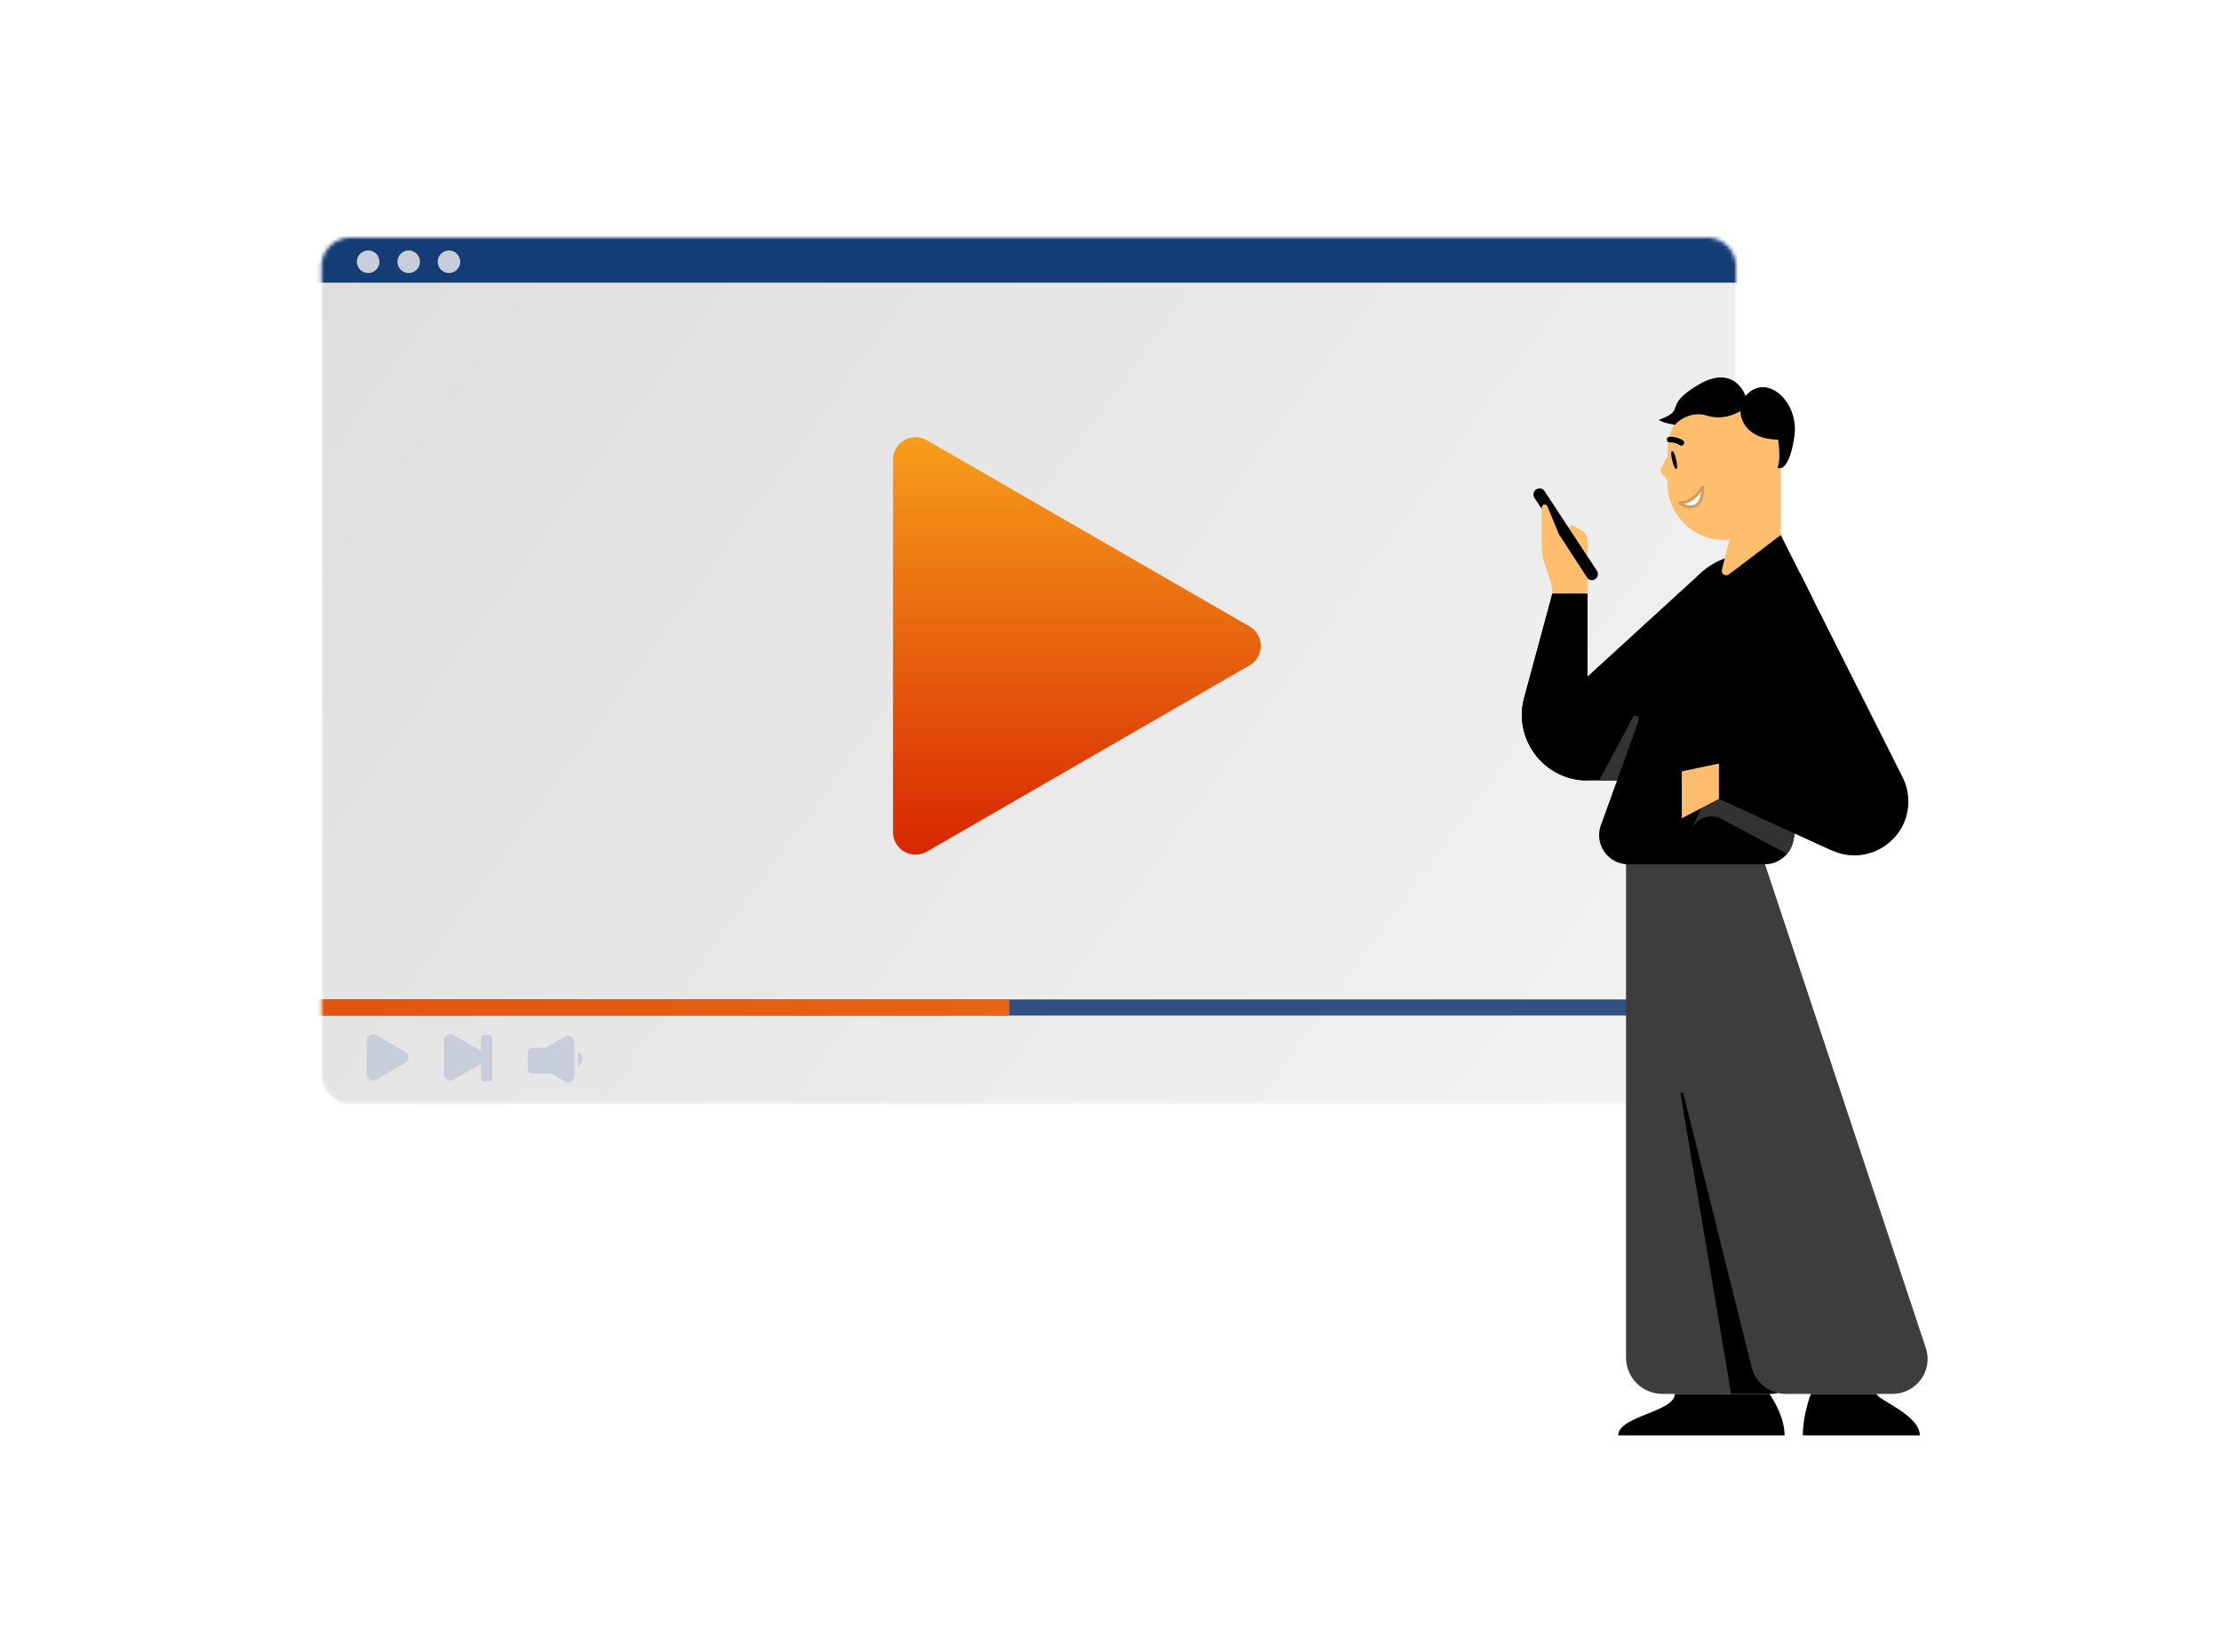 <svg xmlns="http://www.w3.org/2000/svg" width="586" height="436" fill="none"><g clip-path="url(#a)"><g filter="url(#b)"><mask id="d" width="375" height="229" x="84" y="61" maskUnits="userSpaceOnUse" style="mask-type:alpha"><path fill="url(#c)" d="M450.382 61H92.464a7.65 7.65 0 0 0-7.651 7.651v213.391a7.65 7.65 0 0 0 7.65 7.651h357.919a7.65 7.65 0 0 0 7.651-7.651V68.652A7.65 7.65 0 0 0 450.382 61"/></mask><g mask="url(#d)"><path fill="url(#e)" d="M450.385 61H92.468a7.65 7.65 0 0 0-7.652 7.652v213.39a7.65 7.65 0 0 0 7.652 7.651h357.917a7.65 7.65 0 0 0 7.652-7.651V68.652A7.65 7.65 0 0 0 450.385 61"/><path fill="#305181" d="M458.036 262.063H77.164v4.251h380.872z"/><path fill="url(#f)" d="M266.325 262.063H77.165v4.251h189.16z"/><path fill="#143C75" d="M474.612 57.6H78.437v15.302h396.175z"/><path fill="#fff" d="M329.666 163.604c3.967 2.291 3.967 8.017 0 10.308l-85.122 49.145c-3.967 2.291-8.927-.572-8.927-5.154v-98.29c0-4.582 4.96-7.445 8.927-5.154z"/><g filter="url(#g)"><path fill="url(#h)" d="M329.662 163.604c3.968 2.291 3.968 8.017 0 10.308l-85.122 49.145c-3.967 2.291-8.927-.572-8.927-5.154v-98.29c0-4.582 4.96-7.445 8.927-5.154z"/></g><path fill="#C7CEDA" d="M97.144 70.352a2.975 2.975 0 1 0 0-5.951 2.975 2.975 0 0 0 0 5.95Zm10.628 0a2.976 2.976 0 1 0 0-5.951 2.976 2.976 0 0 0 0 5.95Zm10.625 0a2.976 2.976 0 1 0 0-5.951 2.976 2.976 0 0 0 0 5.95Z"/><path fill="url(#i)" d="M151.555 279.916a2.124 2.124 0 1 0 .001-4.249 2.124 2.124 0 0 0-.001 4.249"/><path fill="#C7CEDA" d="M106.921 275.893c1.133.655 1.133 2.291 0 2.945l-7.652 4.418a1.7 1.7 0 0 1-2.55-1.473v-8.835a1.7 1.7 0 0 1 2.55-1.472zm34.429.425c-1.133.655-1.133 2.291 0 2.945l7.652 4.418c1.133.654 2.55-.164 2.55-1.473v-8.835c0-1.309-1.417-2.127-2.55-1.472zm-14.023-.425c1.134.655 1.134 2.291 0 2.945l-7.652 4.418a1.7 1.7 0 0 1-2.55-1.473v-8.835c0-1.309 1.417-2.127 2.55-1.472z"/><path fill="#E4E6E9" d="M435.505 271.415h-1.275a.425.425 0 0 0-.425.425v4.251c0 .234.19.425.425.425h1.275a.425.425 0 0 0 .425-.425v-4.251a.425.425 0 0 0-.425-.425"/><path fill="#E4E6E9" d="M438.484 273.115v-1.275a.425.425 0 0 0-.425-.425h-3.825a.425.425 0 0 0-.426.425v1.275c0 .235.191.425.426.425h3.825c.235 0 .425-.19.425-.425m7.23 11.052h1.275c.235 0 .425-.19.425-.425v-4.251a.425.425 0 0 0-.425-.425h-1.275a.425.425 0 0 0-.425.425v4.251c0 .235.19.425.425.425"/><path fill="#E4E6E9" d="M442.73 282.467v1.275c0 .235.191.425.426.425h3.825c.235 0 .425-.19.425-.425v-1.275a.425.425 0 0 0-.425-.425h-3.825a.425.425 0 0 0-.426.425m2.984-11.052h1.275c.235 0 .425.19.425.425v4.251c0 .234-.19.425-.425.425h-1.275a.425.425 0 0 1-.425-.425v-4.251c0-.235.19-.425.425-.425"/><path fill="#E4E6E9" d="M442.73 273.115v-1.275c0-.235.191-.425.426-.425h3.825c.235 0 .425.19.425.425v1.275c0 .235-.19.425-.425.425h-3.825a.425.425 0 0 1-.426-.425m-7.225 11.052h-1.275a.425.425 0 0 1-.425-.425v-4.251c0-.234.19-.425.425-.425h1.275c.235 0 .425.191.425.425v4.251c0 .235-.19.425-.425.425"/><path fill="#E4E6E9" d="M438.484 282.467v1.275c0 .235-.19.425-.425.425h-3.825a.425.425 0 0 1-.426-.425v-1.275c0-.235.191-.425.426-.425h3.825c.235 0 .425.19.425.425"/><path fill="#C7CEDA" d="M146.453 274.815h-5.951c-.704 0-1.275.571-1.275 1.276v4.25c0 .705.571 1.276 1.275 1.276h5.951c.704 0 1.275-.571 1.275-1.276v-4.25c0-.705-.571-1.276-1.275-1.276m-17.429-3.4h-1.275a.85.85 0 0 0-.851.85v10.627c0 .469.381.85.851.85h1.275a.85.85 0 0 0 .85-.85v-10.627a.85.85 0 0 0-.85-.85"/></g></g><path fill="#000" d="M466.844 367.865s4.019 5.485 4.019 10.975h-43.902c0-5.144 14.933-6.207 14.933-10.975"/><path fill="#3D3D3D" d="m465.589 227.927 10.729 129.581c.463 5.578-3.957 10.356-9.572 10.356h-28.121c-5.304 0-9.606-4.283-9.606-9.572V227.923h36.566z"/><path fill="#000" d="m476.318 357.525-21.967-28.65-9.935-40.202c-.154-.628-1.092-.431-.983.205l13.319 78.986h10.081c5.563 0 9.943-4.774 9.485-10.339m30.217 21.315h-30.869c0-5.49 2.128-10.976 2.128-10.976h17.363c0 1.499 11.378 5.486 11.378 10.976"/><path fill="#3D3D3D" d="M499.319 367.864h-28.154c-4.258 0-7.969-2.887-8.993-6.998l-33.153-132.943h36.616l42.483 127.825c1.984 5.968-2.481 12.116-8.799 12.116"/><path fill="#000" d="M409.584 156.68h9.255v21.899l29.809-27.269v54.663h-29.809c-11.39 0-19.669-10.82-16.694-21.812z"/><path fill="#333" d="m432.114 190.855.286-.785c.368-1.022-1.084-1.672-1.597-.712l-8.883 16.615h11.502"/><path fill="#FFBD6E" d="m456.286 142.457 13.558-1.254v-22.205c0-8.246-6.686-14.932-14.931-14.932-8.247 0-14.932 6.686-14.932 14.932v8.585c0 8.787 7.555 15.676 16.305 14.869"/><path fill="#FFBD6E" d="m439.98 120.422-1.646 2.97a1.47 1.47 0 0 0 .161 1.659l1.489 1.767v-6.396zm-21.142 26.421v-4.071a3.3 3.3 0 0 0-1.68-2.876l-2.069-1.167c-.637-.359-1.329.381-.927.994z"/><path fill="#000" d="M420.875 152.85a1.595 1.595 0 0 0 .694-1.639 1.6 1.6 0 0 0-.235-.579l-13.806-21.009a1.6 1.6 0 0 0-1.639-.694 1.6 1.6 0 0 0-1.024.673 1.6 1.6 0 0 0-.014 1.78l13.807 21.009a1.61 1.61 0 0 0 1.638.694c.207-.04.404-.12.579-.235"/><path fill="#FFBD6E" d="M406.796 133.937v10.344c.001 1.68.305 3.347.898 4.919.815 2.164 1.89 5.408 1.89 7.477h9.256v-4.014l-7.551-11.721-3.004-7.298c-.322-.782-1.485-.555-1.485.293"/><path fill="#000" d="m473.125 222.01 7.807-36.401a45.55 45.55 0 0 0-3.843-30.02l-7.237-14.386-15.569 6.48a19 19 0 0 0-6.447 4.428 19 19 0 0 0-4.115 6.651l-21.332 59.015c-1.817 5.019 1.903 10.319 7.24 10.319h35.97a7.705 7.705 0 0 0 7.53-6.086"/><path fill="#FFBD6E" d="m469.844 141.206-5.726-3.653-7.836 4.903-1.965 7.915c-.269 1.08.972 1.895 1.857 1.221l13.666-10.389z"/><path fill="#000" d="M418.84 156.68v49.293c-11.391 0-19.669-10.819-16.695-21.812l7.439-27.481z"/><path fill="#FFBD6E" d="M457.725 123.62a3.2 3.2 0 0 1 3.198-3.198 3.195 3.195 0 0 1 3.198 3.198 3.195 3.195 0 0 1-3.198 3.198 3.19 3.19 0 0 1-2.955-1.974 3.2 3.2 0 0 1-.243-1.224"/><path fill="#333" d="M443.744 210.793v8.696c0 1.188 1.621 1.536 2.109.452l.518-1.147a5.67 5.67 0 0 1 7.827-2.672l17.294 9.218a7.6 7.6 0 0 0 1.635-3.331l3.889-18.13-33.268 6.914z"/><path fill="#000" d="M443.737 211.422v8.714c0 1.025 1.398 1.327 1.824.392l5.9-12.995-7.72 3.889z"/><path fill="#FFBD6E" d="M443.737 203.566v12.391l9.818-5.143v-9.309z"/><path fill="#000" d="m452.685 162.453 22.222-11.179 27.079 53.838a14.25 14.25 0 0 1 1.518 6.393c0 10.364-10.724 17.248-20.145 12.938L453.55 210.81v-9.309l16.988-3.562-17.853-35.49zm-9.085-44.84a.757.757 0 0 0 .747-.856.75.75 0 0 0-.292-.493c-.058-.046-1.46-1.088-3.541-.993a.76.76 0 0 0-.521.242.751.751 0 0 0 .587 1.256c1.522-.07 2.565.686 2.573.695a.74.74 0 0 0 .447.144m-2.374 3.914c.302 1.287.674 2.296 1.051 2.209s.252-1.158-.05-2.445-.674-2.296-1.051-2.209-.252 1.158.05 2.445m2.68 10.897q.145.013.29.012c1.912 0 3.79-1.39 4.282-3.164a.485.485 0 0 1 .592-.335.46.46 0 0 1 .289.227.48.48 0 0 1 .046.364c-.6 2.168-2.888 3.869-5.204 3.869-.12 0-.245-.004-.365-.013a.477.477 0 0 1-.438-.513c.02-.248.235-.442.513-.442z"/><path fill="#000" d="M470.542 197.939c0 10.365 12.821 26.504 12.821 26.504l-29.809-13.632v-9.31z"/><path fill="#000" stroke="#000" stroke-width=".793" d="M469.511 123.175c.634-1.903.264-5.813 0-7.53-8.56 0-10.171-5.284-9.907-7.926-1.321 1.057-4.993 2.854-9.115 1.586s-7.529 1.056-8.718 2.377c-1.902-.317-2.906-.66-3.17-.792 6.737-2.774.396-3.567 9.907-9.115 7.609-4.438 11.096.529 11.888 3.567 5.152-7.133 13.87.792 12.681 9.511-.951 6.974-2.774 8.454-3.566 8.322Z"/><path fill="#fff" stroke="#D19E62" stroke-width=".793" d="M449.301 128.326c-.793 1.585-3.171 4.676-6.341 4.359 2.114 1.453 6.341 2.616 6.341-4.359Z"/></g><defs><linearGradient id="c" x1="271.423" x2="271.423" y1="61" y2="289.693" gradientUnits="userSpaceOnUse"><stop stop-color="#FFCFD6"/><stop offset="1" stop-color="#FF576F"/></linearGradient><linearGradient id="e" x1="84.816" x2="458.037" y1="33.37" y2="303.508" gradientUnits="userSpaceOnUse"><stop stop-color="#DDD"/><stop offset="1" stop-color="#F4F4F4"/></linearGradient><linearGradient id="f" x1="299.268" x2="-246.747" y1="262.064" y2="266.314" gradientUnits="userSpaceOnUse"><stop stop-color="#E86815"/><stop offset="1" stop-color="#DB3505"/></linearGradient><linearGradient id="h" x1="284.126" x2="284.126" y1="113.652" y2="223.863" gradientUnits="userSpaceOnUse"><stop stop-color="#F79E1B"/><stop offset="1" stop-color="#D82701"/></linearGradient><linearGradient id="i" x1="152.618" x2="152.405" y1="279.916" y2="279.916" gradientUnits="userSpaceOnUse"><stop stop-color="#C7CEDA"/><stop offset="1" stop-color="#C7CEDA" stop-opacity="0"/></linearGradient><filter id="b" width="373.219" height="230.393" x="84.813" y="61" color-interpolation-filters="sRGB" filterUnits="userSpaceOnUse"><feFlood flood-opacity="0" result="BackgroundImageFix"/><feBlend in="SourceGraphic" in2="BackgroundImageFix" result="shape"/><feColorMatrix in="SourceAlpha" result="hardAlpha" values="0 0 0 0 0 0 0 0 0 0 0 0 0 0 0 0 0 0 127 0"/><feOffset dy="1.7"/><feGaussianBlur stdDeviation="4.888"/><feComposite in2="hardAlpha" k2="-1" k3="1" operator="arithmetic"/><feColorMatrix values="0 0 0 0 0.341 0 0 0 0 0.427 0 0 0 0 0.565 0 0 0 1 0"/><feBlend in2="shape" result="effect1_innerShadow_396_956"/></filter><filter id="g" width="112.326" height="125.514" x="227.962" y="106.001" color-interpolation-filters="sRGB" filterUnits="userSpaceOnUse"><feFlood flood-opacity="0" result="BackgroundImageFix"/><feBlend in="SourceGraphic" in2="BackgroundImageFix" result="shape"/><feGaussianBlur result="effect1_foregroundBlur_396_956" stdDeviation="3.826"/></filter><clipPath id="a"><path fill="#fff" d="M0 0h586v436H0z"/></clipPath></defs></svg>